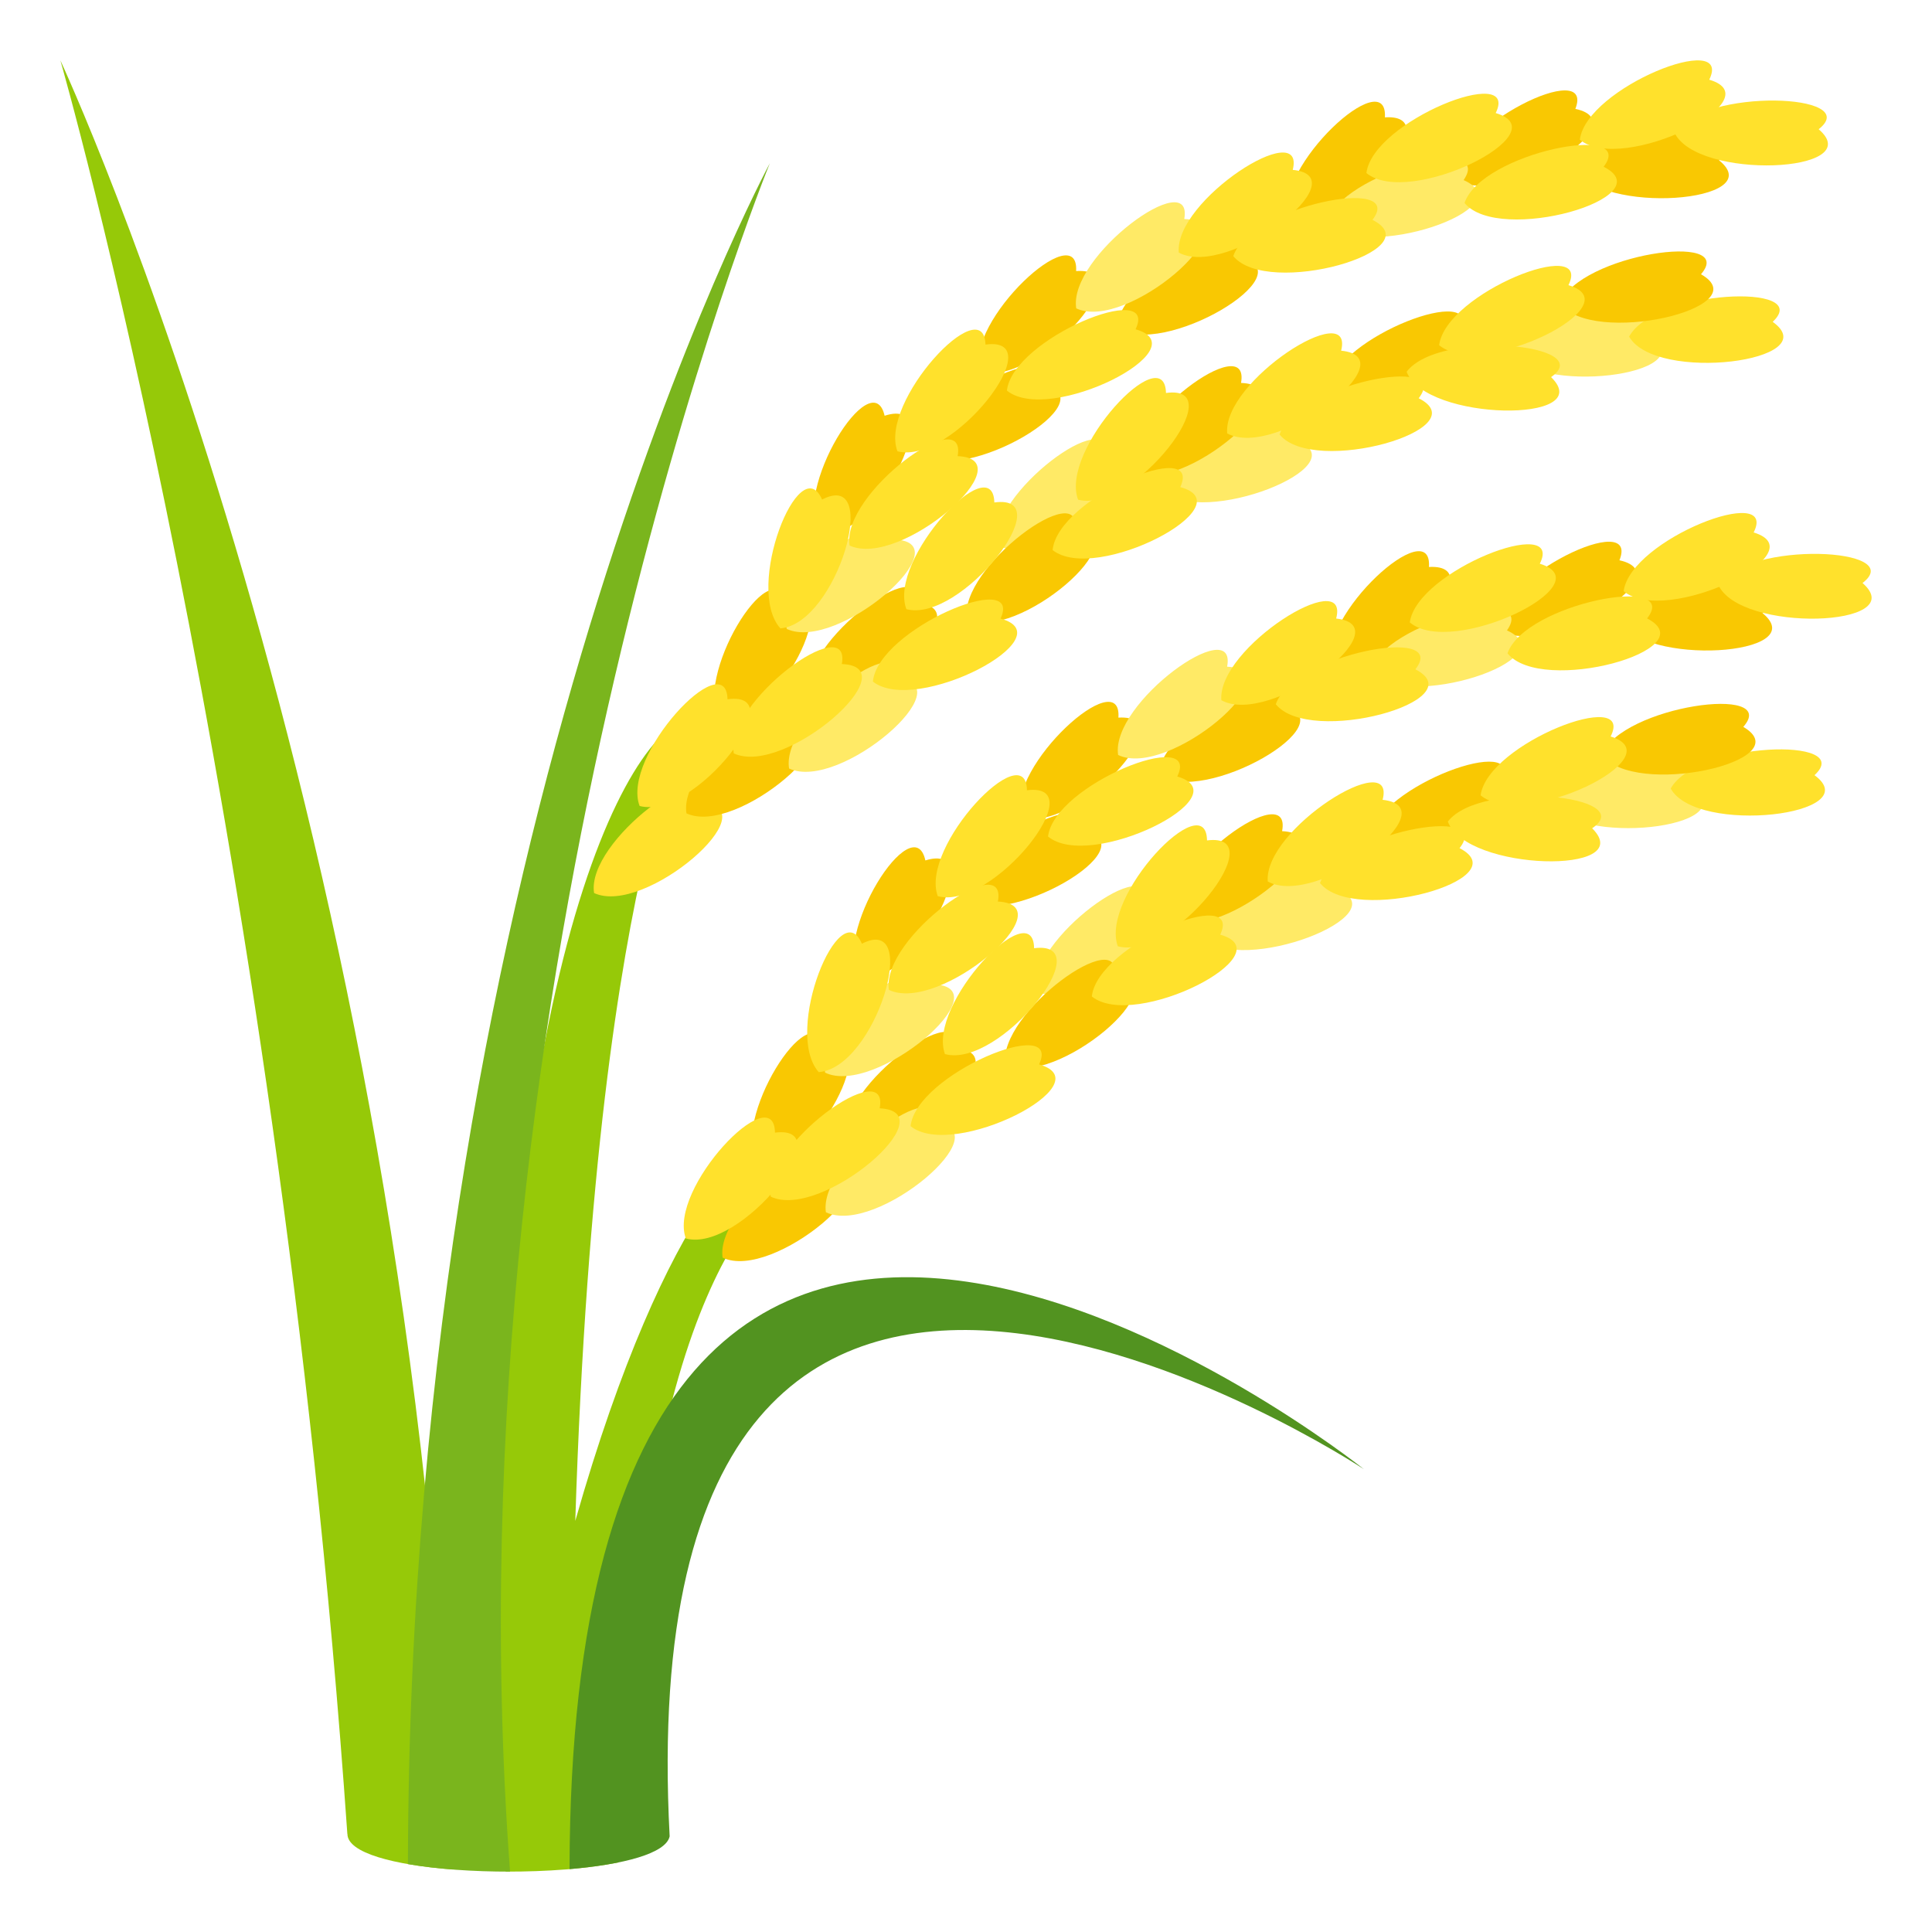 <svg xmlns="http://www.w3.org/2000/svg" xml:space="preserve" viewBox="0 0 64 64"><path fill="#96C908" d="M25.582 38.456c-.232-1.34-3.5 1.285-6.525 11.926.745-23.303 4.363-26.962 3.438-26.464-2.383 1.286-6.938 11.24-5.742 38.081 1.352.006 2.707-.096 3.73-.303.631-21.166 5.484-21.021 5.099-23.24z"/><path fill="#529320" d="M45.18 48.668s-26.264-20.97-26.313 13.249c1.772-.151 3.194-.514 3.316-1.086C20.688 32.458 45.18 48.668 45.18 48.668z"/><path fill="#FFE12C" d="M19.68 29.583c1.686.783 5.859-2.871 3.58-2.961.324-1.808-3.856 1.238-3.58 2.961z"/><path fill="#F9C802" d="M22.74 26.943c1.682.784 5.859-2.871 3.578-2.96.325-1.809-3.857 1.237-3.578 2.96z"/><path fill="#F9C802" d="M23.852 23.944c1.875.151 4.313-4.678 2.154-3.979-.412-1.793-3.094 2.472-2.154 3.979zm3.296-6.193c1.877.151 4.314-4.678 2.156-3.979-.411-1.793-3.093 2.472-2.156 3.979zm5.306-5.451c1.769.6 5.472-3.473 3.194-3.321.102-1.831-3.679 1.638-3.194 3.321zm10.23-5.091c1.768.6 5.47-3.472 3.193-3.321.102-1.83-3.68 1.639-3.193 3.321z"/><path fill="#F9C802" d="M30.457 15.052c1.504 1.054 6.32-1.837 4.094-2.31.67-1.724-4.033.569-4.094 2.31zM37 10.856c1.502 1.054 6.319-1.837 4.092-2.31.67-1.724-4.029.568-4.092 2.31zM52.167 5.56c.796 1.587 6.505 1.14 4.778-.25 1.46-1.23-3.847-1.261-4.778.25zm-4.075.357c1.504 1.054 6.318-1.837 4.094-2.31.669-1.725-4.033.568-4.094 2.31zM26.799 22.958c1.684.784 5.861-2.871 3.58-2.96.324-1.809-3.858 1.237-3.58 2.96z"/><path fill="#FFEA66" d="M26.061 20.834c1.686.784 5.859-2.871 3.578-2.96.324-1.809-3.854 1.237-3.578 2.96zM43.945 7.383c1.219 1.335 6.6-.502 4.539-1.417 1.059-1.545-4.068-.27-4.539 1.417zM33.014 18.071c1.684.783 5.859-2.871 3.578-2.961.324-1.808-3.856 1.238-3.578 2.961zm5.5-1.829c1.297 1.271 6.561-.837 4.449-1.646.969-1.596-4.076-.062-4.449 1.646zm-2.862-6.026c1.682.784 5.86-2.87 3.578-2.961.325-1.807-3.857 1.238-3.578 2.961zm-9.513 15.242c1.684.783 5.859-2.871 3.578-2.961.324-1.808-3.856 1.238-3.578 2.961z"/><path fill="#F9C802" d="M32.025 20.52c1.684.784 5.859-2.871 3.578-2.96.325-1.809-3.855 1.236-3.578 2.96zm5.508-4.874c1.682.783 5.857-2.871 3.578-2.961.323-1.808-3.857 1.238-3.578 2.961zm6.485-2.786c1.375 1.196 6.494-1.206 4.332-1.895.863-1.648-4.075.17-4.332 1.895z"/><path fill="#FFEA66" d="M49.938 11.606c.89 1.545 6.565.81 4.759-.491 1.387-1.3-3.914-1.064-4.759.491z"/><path fill="#FFE12C" d="M53.967 11.151c.887 1.545 6.563.81 4.756-.49 1.388-1.301-3.912-1.065-4.756.49zm-29.66 13.806c1.684.784 5.857-2.871 3.58-2.96.324-1.809-3.858 1.237-3.58 2.96zm3.836-6.886c1.686.783 5.859-2.871 3.58-2.961.324-1.808-3.856 1.238-3.58 2.961zm5.212-5.132c1.42 1.151 6.443-1.411 4.262-2.031.801-1.675-4.066.299-4.262 2.031z"/><path fill="#FFE12C" d="M28.916 22.578c1.436 1.133 6.422-1.496 4.229-2.086.777-1.686-4.061.351-4.229 2.086zm5.953-4.356c1.436 1.133 6.422-1.496 4.229-2.086.775-1.685-4.059.351-4.229 2.086zm-13.681 8.477c1.813.474 5.17-3.848 2.912-3.535-.047-1.833-3.534 1.892-2.912 3.535zm4.664-5.883c1.875-.154 3.373-5.304 1.381-4.268-.743-1.698-2.587 2.936-1.381 4.268zm3.877-5.866c1.813.474 5.172-3.848 2.916-3.535-.051-1.833-3.538 1.892-2.916 3.535zm9.32-6.582c1.625.882 6.043-2.516 3.775-2.741.446-1.786-3.933 1.006-3.775 2.741zm1.603 5.99c1.627.882 6.045-2.516 3.775-2.741.448-1.786-3.931 1.006-3.775 2.741z"/><path fill="#FFE12C" d="M40.854 8.484c1.145 1.39 6.617-.189 4.611-1.201 1.142-1.492-4.051-.461-4.611 1.201zm1.533 5.91c1.145 1.39 6.616-.189 4.609-1.201 1.143-1.493-4.049-.462-4.609 1.201zm6.127-7.67c1.145 1.39 6.617-.189 4.609-1.2 1.141-1.494-4.049-.462-4.609 1.2z"/><path fill="#FFE12C" d="M46.596 12.315c.631 1.651 6.36 1.713 4.785.177 1.577-1.094-3.703-1.598-4.785-.177z"/><path fill="#F9C802" d="M51.674 10.047c1.061 1.448 6.617.149 4.674-.962 1.228-1.432-4.018-.668-4.674.962z"/><path fill="#FFE12C" d="M45.264 5.732c1.406 1.165 6.459-1.346 4.283-1.987.82-1.668-4.068.257-4.283 1.987zm7.07-1.105c1.406 1.166 6.461-1.346 4.287-1.987.817-1.668-4.068.257-4.287 1.987z"/><path fill="#FFE12C" d="M55.461 4.379c.738 1.613 6.463 1.344 4.785-.098 1.506-1.185-3.797-1.381-4.785.098zM30.025 20.18c1.811.474 5.172-3.848 2.914-3.535-.048-1.834-3.535 1.892-2.914 3.535zm5.688-3.627c1.813.474 5.17-3.848 2.912-3.535-.047-1.834-3.533 1.892-2.912 3.535zm11.961-5.117c1.406 1.164 6.461-1.348 4.283-1.989.818-1.667-4.07.258-4.283 1.989z"/><path fill="#F9C802" d="M23.938 41.661c1.674.799 5.891-2.814 3.609-2.926.346-1.805-3.869 1.201-3.609 2.926z"/><path fill="#F9C802" d="M25.088 38.622c1.873.17 4.365-4.635 2.199-3.959-.392-1.796-3.122 2.443-2.199 3.959zm3.367-6.16c1.873.17 4.365-4.636 2.199-3.959-.392-1.795-3.119 2.443-2.199 3.959zm5.365-5.4c1.762.618 5.508-3.419 3.229-3.29.125-1.83-3.695 1.603-3.229 3.29zm10.284-4.99c1.762.616 5.51-3.42 3.232-3.29.121-1.831-3.697 1.602-3.232 3.29z"/><path fill="#F9C802" d="M31.791 29.795c1.494 1.067 6.34-1.776 4.121-2.27.688-1.718-4.037.53-4.121 2.27zm6.59-4.132c1.49 1.068 6.338-1.776 4.12-2.27.688-1.719-4.038.528-4.12 2.27zm15.226-5.149c.775 1.595 6.49 1.203 4.779-.204 1.475-1.217-3.831-1.3-4.779.204zm-4.079.316c1.489 1.069 6.341-1.775 4.118-2.27.692-1.717-4.037.529-4.118 2.27zM28.045 37.665c1.676.799 5.893-2.816 3.613-2.926.344-1.804-3.869 1.199-3.613 2.926z"/><path fill="#FFEA66" d="M27.332 35.533c1.676.801 5.891-2.813 3.611-2.925.346-1.804-3.867 1.202-3.611 2.925zm18.031-13.277c1.205 1.348 6.605-.438 4.557-1.373 1.078-1.532-4.066-.309-4.557 1.373zM34.314 32.838c1.676.8 5.891-2.813 3.611-2.925.346-1.806-3.868 1.2-3.611 2.925zm5.524-1.775c1.279 1.282 6.568-.774 4.465-1.603.986-1.586-4.076-.102-4.465 1.603zm-2.799-6.053c1.674.799 5.891-2.814 3.611-2.925.344-1.806-3.869 1.198-3.611 2.925zm-9.68 15.148c1.674.8 5.891-2.813 3.609-2.925.346-1.804-3.866 1.2-3.609 2.925z"/><path fill="#F9C802" d="M33.299 35.278c1.676.799 5.891-2.814 3.611-2.927.344-1.805-3.867 1.201-3.611 2.927zm5.56-4.82c1.674.8 5.893-2.813 3.612-2.925.345-1.806-3.869 1.198-3.612 2.925zm6.518-2.723c1.361 1.208 6.506-1.145 4.354-1.854.878-1.638-4.077.131-4.354 1.854z"/><path fill="#FFEA66" d="M51.311 26.539c.871 1.553 6.555.873 4.764-.444 1.402-1.289-3.901-1.104-4.764.444z"/><path fill="#FFE12C" d="M55.344 26.122c.871 1.554 6.553.873 4.764-.443 1.398-1.289-3.905-1.104-4.764.443zM25.531 39.64c1.674.8 5.891-2.814 3.609-2.926.346-1.805-3.867 1.201-3.609 2.926zm3.914-6.849c1.676.8 5.891-2.813 3.611-2.926.344-1.804-3.868 1.2-3.611 2.926zm5.272-5.081c1.404 1.165 6.457-1.348 4.281-1.988.818-1.667-4.068.257-4.281 1.988z"/><path fill="#FFE12C" d="M30.164 37.306c1.424 1.146 6.439-1.433 4.256-2.046.793-1.677-4.065.312-4.256 2.046zm6.004-4.297c1.422 1.146 6.438-1.434 4.253-2.047.794-1.676-4.064.312-4.253 2.047zm-13.449 8.017c1.807.492 5.213-3.797 2.953-3.506-.027-1.834-3.555 1.859-2.953 3.506zm4.402-5.511c1.879-.136 3.434-5.271 1.43-4.254-.723-1.706-2.617 2.91-1.43 4.254zm3.943-5.829c1.807.491 5.217-3.798 2.955-3.507-.027-1.834-3.558 1.857-2.955 3.507zm9.395-6.491c1.615.896 6.068-2.459 3.803-2.705.468-1.782-3.944.968-3.803 2.705zm1.537 6.005c1.616.898 6.072-2.459 3.805-2.705.467-1.782-3.945.969-3.805 2.705z"/><path fill="#FFE12C" d="M42.262 23.328c1.129 1.401 6.619-.125 4.625-1.156 1.158-1.482-4.045-.501-4.625 1.156zm1.465 5.924c1.131 1.401 6.619-.125 4.623-1.156 1.16-1.482-4.043-.5-4.623 1.156zm6.211-7.61c1.13 1.401 6.619-.126 4.624-1.156 1.161-1.483-4.042-.501-4.624 1.156z"/><path fill="#FFE12C" d="M47.961 27.215c.611 1.657 6.338 1.773 4.781.223 1.591-1.079-3.683-1.634-4.781-.223z"/><path fill="#F9C802" d="M53.063 24.996c1.045 1.458 6.617.213 4.686-.917 1.245-1.42-4.011-.707-4.686.917z"/><path fill="#FFE12C" d="M46.701 20.618c1.394 1.179 6.475-1.282 4.307-1.944.837-1.66-4.07.216-4.307 1.944zm7.084-1.035c1.391 1.178 6.475-1.284 4.307-1.945.839-1.66-4.071.216-4.307 1.945z"/><path fill="#FFE12C" d="M56.916 19.364c.717 1.62 6.444 1.406 4.783-.051 1.521-1.17-3.781-1.418-4.783.051zM31.303 34.918c1.807.491 5.215-3.797 2.953-3.507-.029-1.833-3.555 1.86-2.953 3.507zm5.726-3.571c1.807.49 5.215-3.798 2.955-3.507-.027-1.834-3.558 1.857-2.955 3.507zm12.018-5.002c1.395 1.178 6.475-1.286 4.307-1.948.837-1.657-4.071.22-4.307 1.948z"/><path fill="#96C908" d="m11.506 60.745.003.006c0 .635 1.555 1.027 3.477 1.178C13.871 27.496 2 2 2 2s7.134 24.806 9.506 58.745z"/><path fill="#7AB51D" d="M25.502 5.407S13.574 27.542 13.513 61.751c.967.168 2.176.251 3.383.249-2.238-30.001 8.606-56.593 8.606-56.593z"/></svg>